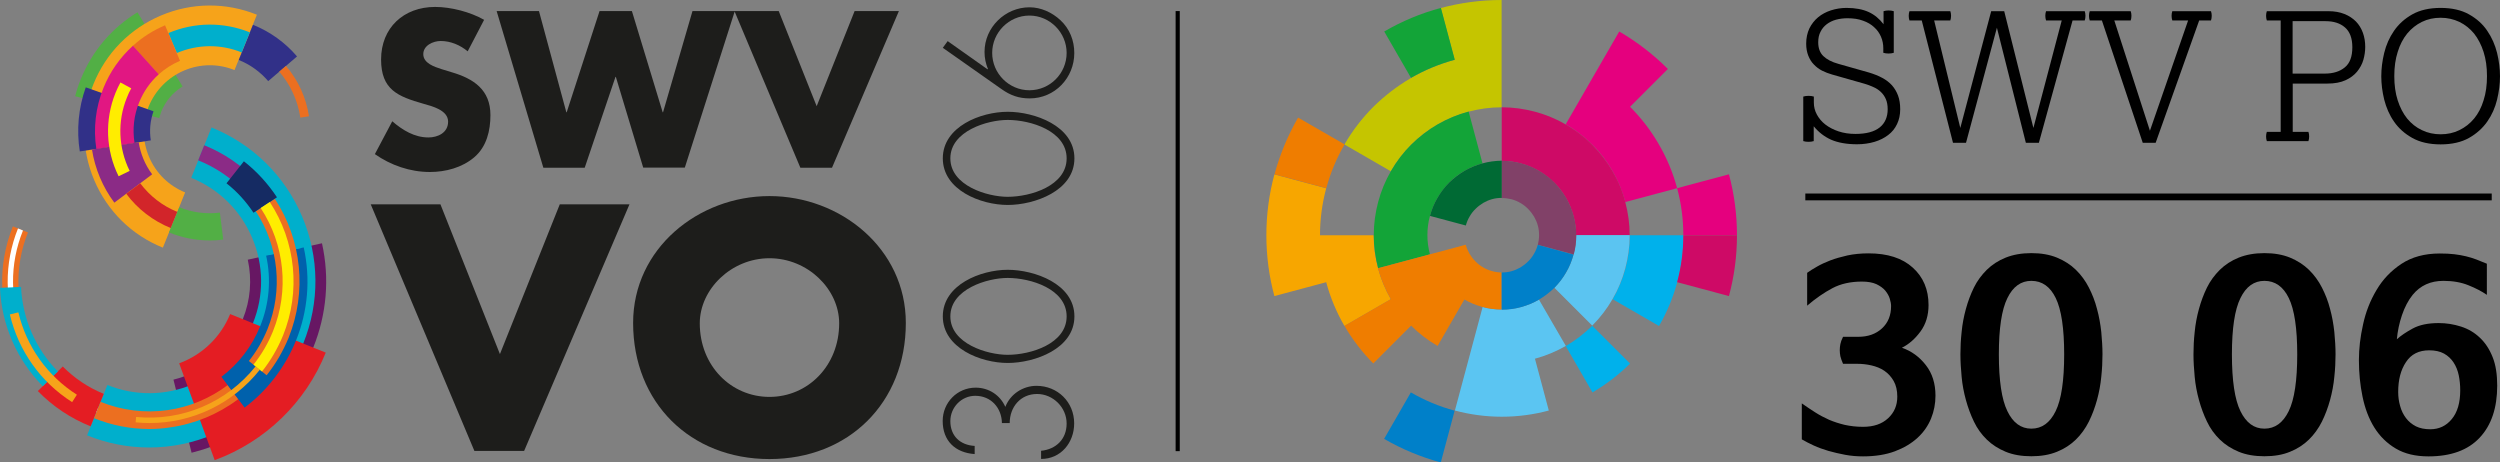 <?xml version="1.0" encoding="utf-8"?>
<!-- Generator: Adobe Illustrator 28.4.1, SVG Export Plug-In . SVG Version: 6.00 Build 0)  -->
<svg version="1.1" id="Laag_1" xmlns="http://www.w3.org/2000/svg" xmlns:xlink="http://www.w3.org/1999/xlink" x="0px" y="0px"
	 width="2055.3px" height="380.2px" viewBox="0 0 2055.3 380.2" style="enable-background:new 0 0 2055.3 380.2;"
	 xml:space="preserve">
<rect x="0" y="0" width="2055.3" height="380.2" fill="#808080" stroke="none"/>
<style type="text/css">
	.st0{fill:#C5C500;}
	.st1{fill:#E5007E;}
	.st2{fill:#00B1EB;}
	.st3{fill:#F7A600;}
	.st4{fill:#13A438;}
	.st5{fill:#CE0A66;}
	.st6{fill:#5BC5F2;}
	.st7{fill:#5BC4F1;}
	.st8{fill:#006A34;}
	.st9{fill:#814168;}
	.st10{fill:#EF7D00;}
	.st11{fill:#0080C9;}
	.st12{fill:#52AF45;}
	.st13{fill:#F6A31A;}
	.st14{fill:#313088;}
	.st15{fill:#671763;}
	.st16{fill:#1D1D1B;}
	.st17{fill:#EC6F20;}
	.st18{fill:#00AFCC;}
	.st19{fill:#FFFFFF;}
	.st20{fill:#E41D23;}
	.st21{fill:#0061AC;}
	.st22{fill:#8B2B86;}
	.st23{fill:#152B63;}
	.st24{fill:#D2252A;}
	.st25{fill:#E11782;}
	.st26{fill:#FFED00;}
</style>
<g>
	<path class="st0" d="M1184.5,6.6l11.4,42.6c-12.7,3.4-24.8,8.5-36,15c-11.3,6.6-21.7,14.6-30.9,23.7c-9.2,9.2-17.2,19.6-23.7,30.9
		l38.1,22c4.6-8,10.3-15.3,16.7-21.8s13.8-12.1,21.8-16.7c7.9-4.6,16.4-8.1,25.4-10.5c8.7-2.3,17.8-3.6,27.2-3.6V0
		C1217.3,0,1200.5,2.3,1184.5,6.6z"/>
	<g>
		<path class="st1" d="M1421.4,143.3l-42.6,11.4c3.3,12.3,5.1,25.3,5.1,38.6h44.1C1428,176.1,1425.7,159.3,1421.4,143.3z"/>
		<path class="st1" d="M1340.1,87.8l31.1-31.1c-11.9-11.9-25.4-22.3-40-30.8l-44,76.3c8,4.6,15.3,10.3,21.8,16.7
			s12.1,13.8,16.7,21.8c4.6,7.9,8.1,16.4,10.5,25.4l42.6-11.4c-3.4-12.7-8.5-24.8-15-36C1357.3,107.4,1349.3,97,1340.1,87.8z"/>
	</g>
	<g>
		<path class="st2" d="M1339.9,193.4C1339.9,193.4,1339.9,193.4,1339.9,193.4c0,9.4-1.3,18.5-3.6,27.2c-2.4,9-6,17.5-10.5,25.4
			l38.1,22c6.5-11.2,11.5-23.2,15-36c3.3-12.3,5.1-25.3,5.1-38.6c0,0,0,0,0,0H1339.9z"/>
		<path class="st2" d="M1287.2,284.5l22,38.1c11.3-6.6,21.7-14.6,30.9-23.7l-31.1-31.1C1302.5,274.2,1295.2,279.9,1287.2,284.5z"/>
	</g>
	<path class="st3" d="M1132.9,220.6c-2.3-8.7-3.6-17.8-3.6-27.2c0,0,0,0,0,0h-44.1c0-13.4,1.8-26.3,5.1-38.6l-42.6-11.4
		c-4.3,16-6.6,32.7-6.6,50c0,0,0,0,0,0c0,17.3,2.3,34.1,6.6,50l42.6-11.4c3.4,12.7,8.5,24.8,15,36l38.1-22
		C1138.9,238.1,1135.3,229.6,1132.9,220.6z"/>
	<g>
		<path class="st4" d="M1196,49.1l-11.4-42.6c-16.5,4.4-32.2,11-46.6,19.4l22,38.1C1171.1,57.6,1183.2,52.6,1196,49.1z"/>
		<path class="st4" d="M1207.4,91.7c-9,2.4-17.5,6-25.4,10.5c-8,4.6-15.3,10.3-21.8,16.7s-12.1,13.8-16.7,21.8
			c-4.6,7.9-8.1,16.4-10.5,25.4c-2.3,8.7-3.6,17.8-3.6,27.2c0,0,0,0,0,0c0,9.4,1.3,18.5,3.6,27.2l42.6-11.4
			c-1.4-5.1-2.1-10.4-2.1-15.8c0,0,0,0,0,0c0-5.5,0.7-10.8,2.1-15.8c1.4-5.2,3.5-10.2,6.1-14.7c2.7-4.6,6-8.9,9.7-12.7
			c3.8-3.8,8-7,12.7-9.7c4.6-2.7,9.5-4.7,14.7-6.1L1207.4,91.7z"/>
	</g>
	<g>
		<path class="st5" d="M1383.9,193.4C1383.9,193.4,1383.9,193.4,1383.9,193.4c0,13.4-1.8,26.3-5.1,38.6l42.6,11.4
			c4.3-16,6.6-32.7,6.6-50c0,0,0,0,0,0H1383.9z"/>
		<path class="st5" d="M1325.7,140.8c-4.6-8-10.3-15.3-16.7-21.8s-13.8-12.1-21.8-16.7c-7.9-4.6-16.4-8.1-25.4-10.5
			c-8.7-2.3-17.8-3.6-27.2-3.6v44.1c5.5,0,10.8,0.7,15.8,2.1c5.2,1.4,10.2,3.5,14.7,6.1c4.6,2.7,8.9,6,12.7,9.7
			c3.8,3.8,7,8,9.7,12.7c2.7,4.6,4.7,9.5,6.1,14.7c1.4,5.1,2.1,10.4,2.1,15.8h44.1c0-9.4-1.3-18.5-3.6-27.2
			C1333.9,157.1,1330.3,148.6,1325.7,140.8z"/>
	</g>
	<g>
		<path class="st6" d="M1265.2,246.3c-4.6,2.7-9.5,4.7-14.7,6.1c-5.1,1.4-10.4,2.1-15.8,2.1c-5.5,0-10.8-0.7-15.8-2.1l-22.8,85.1
			c12.3,3.3,25.3,5.1,38.6,5.1c13.4,0,26.3-1.8,38.6-5.1l-11.4-42.6c9-2.4,17.5-6,25.4-10.5L1265.2,246.3z"/>
		<path class="st7" d="M1295.8,193.4C1295.8,193.4,1295.8,193.4,1295.8,193.4c0,5.5-0.7,10.8-2.1,15.8c-1.4,5.2-3.5,10.2-6.1,14.7
			c-2.7,4.6-6,8.9-9.7,12.7l31.1,31.1c6.5-6.5,12.1-13.8,16.7-21.8c4.6-7.9,8.1-16.4,10.5-25.4c2.3-8.7,3.6-17.8,3.6-27.2
			c0,0,0,0,0,0H1295.8z"/>
	</g>
	<path class="st8" d="M1218.8,134.3c-5.2,1.4-10.2,3.5-14.7,6.1c-4.6,2.7-8.9,6-12.7,9.7c-3.8,3.8-7,8-9.7,12.7
		c-2.7,4.6-4.7,9.5-6.1,14.7l29.5,7.9c0.7-2.6,1.7-5.1,3.1-7.4c1.3-2.3,3-4.5,4.9-6.3c1.9-1.9,4-3.5,6.3-4.9
		c2.3-1.3,4.8-2.4,7.4-3.1c2.5-0.7,5.2-1,7.9-1v-30.6C1229.1,132.2,1223.8,132.9,1218.8,134.3z"/>
	<path class="st9" d="M1293.7,177.5c-1.4-5.2-3.5-10.2-6.1-14.7c-2.7-4.6-6-8.9-9.7-12.7c-3.8-3.8-8-7-12.7-9.7
		c-4.6-2.7-9.5-4.7-14.7-6.1c-5.1-1.4-10.4-2.1-15.8-2.1v30.6c2.7,0,5.4,0.4,7.9,1c2.6,0.7,5.1,1.7,7.4,3.1c2.3,1.3,4.5,3,6.3,4.9
		c1.9,1.9,3.5,4,4.9,6.3c1.3,2.3,2.4,4.8,3.1,7.4c0.7,2.5,1,5.2,1,7.9s-0.4,5.4-1,7.9l29.5,7.9c1.4-5.1,2.1-10.4,2.1-15.8
		c0,0,0,0,0,0C1295.8,187.9,1295.1,182.6,1293.7,177.5z"/>
	<g>
		<path class="st10" d="M1067.2,96.7c-8.4,14.5-14.9,30.1-19.4,46.6l42.6,11.4c3.4-12.7,8.5-24.8,15-36L1067.2,96.7z"/>
		<path class="st10" d="M1226.7,222.9c-2.6-0.7-5.1-1.7-7.4-3.1c-2.3-1.3-4.5-3-6.3-4.9c-1.9-1.9-3.5-4-4.9-6.3
			c-1.3-2.3-2.4-4.8-3.1-7.4l-29.5,7.9l-42.6,11.4c2.4,9,6,17.5,10.5,25.4l-38.1,22c6.6,11.3,14.6,21.7,23.7,30.9l31.1-31.1
			c6.5,6.5,13.8,12.1,21.8,16.7l22-38.2c4.6,2.7,9.5,4.7,14.7,6.1c5.1,1.4,10.4,2.1,15.8,2.1V224
			C1231.9,224,1229.2,223.6,1226.7,222.9z"/>
	</g>
	<g>
		<path class="st11" d="M1137.9,360.8c14.5,8.4,30.1,14.9,46.6,19.4l11.4-42.6c-12.7-3.4-24.8-8.5-36-15L1137.9,360.8z"/>
		<path class="st11" d="M1264.2,201.3c-0.7,2.6-1.7,5.1-3.1,7.4c-1.3,2.3-3,4.5-4.9,6.3c-1.9,1.9-4,3.5-6.3,4.9
			c-2.3,1.3-4.8,2.4-7.4,3.1c-2.5,0.7-5.2,1-7.9,1v30.6c5.5,0,10.8-0.7,15.8-2.1c5.2-1.4,10.2-3.5,14.7-6.1c4.6-2.7,8.9-6,12.7-9.7
			c3.8-3.8,7-8,9.7-12.7c2.7-4.6,4.7-9.5,6.1-14.7L1264.2,201.3z"/>
	</g>
</g>
<g>
	<g>
		<path d="M1481.4,331.7c3.7,2.6,7.3,5,10.9,7.3c3.6,2.3,7.4,4.3,11.4,6.1c4,1.7,8.3,3.1,12.9,4.2c4.6,1,9.6,1.6,15,1.6
			c8.7,0,15.5-2.3,20.6-7c5.1-4.7,7.6-10.6,7.6-17.8c0-5.1-1-9.4-3-12.9c-2-3.5-4.6-6.3-7.7-8.4c-3.1-2.1-6.7-3.5-10.6-4.4
			c-3.9-0.9-7.8-1.3-11.7-1.3h-11.6c-1.1-2.5-1.8-4.6-2.2-6.2c-0.3-1.6-0.5-3.3-0.5-5s0.2-3.4,0.5-5c0.3-1.6,1-3.6,2.2-6h12.5
			c8,0,14.5-2.3,19.5-6.9c5-4.6,7.5-10.7,7.5-18.4c0-1.8-0.4-3.8-1.1-6.1c-0.7-2.3-2-4.5-3.7-6.6c-1.8-2.1-4.2-3.8-7.3-5.3
			c-3.1-1.4-7.1-2.1-11.9-2.1c-9.3,0-17.4,1.8-24.2,5.4c-6.8,3.6-13.8,8.4-20.8,14.4v-27c2.2-1.6,4.9-3.3,8.1-5.1
			c3.1-1.8,6.8-3.5,10.9-5.1c4.2-1.6,8.9-2.9,14.1-4.1c5.2-1.1,11-1.7,17.4-1.7c15.6,0,27.7,3.9,36.3,11.7c8.7,7.8,13,18.1,13,30.8
			c0,8.4-2.2,15.7-6.6,21.7s-9.5,10.5-15.3,13.4c7.9,2.7,14.4,7.5,19.7,14.3c5.3,6.8,7.9,15.2,7.9,25.1c0,6.5-1.2,12.8-3.6,18.7
			s-6.1,11.3-11.1,15.9c-5,4.6-11.2,8.3-18.6,11.1c-7.5,2.8-16.2,4.2-26.3,4.2c-5,0-9.9-0.4-14.7-1.3c-4.8-0.9-9.4-2-13.7-3.2
			c-4.3-1.3-8.3-2.7-12-4.4s-7-3.4-9.9-5.1V331.7z"/>
		<path d="M1670,375.1c-8,0-15-1.2-21.1-3.7c-6-2.5-11.2-5.8-15.5-10c-4.3-4.2-7.9-9.1-10.6-14.8c-2.7-5.6-4.9-11.6-6.6-17.8
			c-1.7-6.2-2.9-12.5-3.5-19c-0.6-6.4-1-12.6-1-18.5c0-5.9,0.3-12,1-18.4c0.6-6.4,1.8-12.7,3.5-18.9c1.7-6.2,3.9-12.1,6.6-17.6
			c2.7-5.5,6.3-10.3,10.6-14.6c4.3-4.2,9.5-7.6,15.5-10s13-3.7,21.1-3.7c8,0,15,1.2,21.1,3.7c6,2.5,11.2,5.8,15.5,10
			c4.3,4.2,7.9,9.1,10.7,14.6c2.8,5.5,5.1,11.3,6.7,17.6c1.7,6.2,2.8,12.5,3.5,18.9c0.6,6.4,1,12.5,1,18.4c0,5.9-0.3,12.1-1,18.5
			c-0.6,6.4-1.8,12.8-3.5,19c-1.7,6.2-3.9,12.1-6.7,17.8c-2.8,5.6-6.4,10.6-10.7,14.8c-4.3,4.2-9.5,7.6-15.5,10
			C1685,373.9,1678,375.1,1670,375.1z M1670,352.4c8.7,0,15.3-4.8,20-14.4c4.7-9.6,7-25.2,7-46.7c0-21.3-2.3-36.7-6.9-46.2
			c-4.6-9.5-11.3-14.2-20.1-14.2c-8.5,0-15.1,4.7-19.7,14.2c-4.7,9.5-7,24.9-7,46.2c0,21.5,2.3,37.1,7,46.7
			C1654.9,347.6,1661.5,352.4,1670,352.4z"/>
		<path d="M1861.6,375.1c-8,0-15-1.2-21.1-3.7c-6-2.5-11.2-5.8-15.5-10c-4.3-4.2-7.9-9.1-10.6-14.8c-2.7-5.6-4.9-11.6-6.6-17.8
			c-1.7-6.2-2.9-12.5-3.5-19c-0.6-6.4-1-12.6-1-18.5c0-5.9,0.3-12,1-18.4c0.6-6.4,1.8-12.7,3.5-18.9c1.7-6.2,3.9-12.1,6.6-17.6
			c2.7-5.5,6.3-10.3,10.6-14.6c4.3-4.2,9.5-7.6,15.5-10s13-3.7,21.1-3.7c8,0,15,1.2,21.1,3.7c6,2.5,11.2,5.8,15.5,10
			c4.3,4.2,7.9,9.1,10.7,14.6c2.8,5.5,5.1,11.3,6.7,17.6c1.7,6.2,2.8,12.5,3.5,18.9c0.6,6.4,1,12.5,1,18.4c0,5.9-0.3,12.1-1,18.5
			c-0.6,6.4-1.8,12.8-3.5,19c-1.7,6.2-3.9,12.1-6.7,17.8c-2.8,5.6-6.4,10.6-10.7,14.8c-4.3,4.2-9.5,7.6-15.5,10
			C1876.7,373.9,1869.7,375.1,1861.6,375.1z M1861.6,352.4c8.7,0,15.3-4.8,20-14.4c4.7-9.6,7-25.2,7-46.7c0-21.3-2.3-36.7-6.9-46.2
			c-4.6-9.5-11.3-14.2-20.1-14.2c-8.5,0-15.1,4.7-19.7,14.2c-4.7,9.5-7,24.9-7,46.2c0,21.5,2.3,37.1,7,46.7
			C1846.6,347.6,1853.1,352.4,1861.6,352.4z"/>
		<path d="M2044.5,242.4c-4.2-2.9-9.2-5.5-15.2-7.9c-5.9-2.4-12.8-3.6-20.5-3.6c-10.6,0-19,3.8-25.3,11.5
			c-3.7,4.6-6.6,10.2-8.8,16.7c-2.2,6.5-3.6,13.1-4.2,19.8c3.2-2.9,7.5-5.8,13-8.8c5.5-3,12.6-4.5,21.4-4.5c6.4,0,12.5,1,18.4,2.9
			c5.9,1.9,11,4.9,15.4,9.1c4.4,4.1,7.9,9.4,10.5,15.9c2.6,6.4,3.8,14.3,3.8,23.5c0,18.3-4.8,32.6-14.4,42.8
			c-9.6,10.3-23.7,15.4-42.1,15.4c-10.6,0-19.5-2.1-26.8-6.4c-7.3-4.3-13.2-10.1-17.7-17.3c-4.5-7.2-7.7-15.7-9.7-25.3
			c-2-9.6-3-19.7-3-30.2c0-9.2,1.1-19,3.4-29.2c2.2-10.3,5.9-19.7,11.1-28.4c5.1-8.7,11.9-15.8,20.5-21.5c8.5-5.6,19-8.5,31.5-8.5
			c4.5,0,8.5,0.2,11.9,0.6c3.4,0.4,6.7,1,9.6,1.7c3,0.7,5.8,1.6,8.5,2.6c2.7,1,5.6,2.2,8.7,3.5V242.4z M1998,352.9
			c7.2,0,13.1-2.8,17.7-8.4c4.6-5.6,6.9-13.4,6.9-23.6c0-4.3-0.4-8.4-1.2-12.3c-0.8-3.9-2.2-7.4-4.2-10.5c-2-3.1-4.7-5.6-7.9-7.4
			c-3.3-1.8-7.3-2.7-12.2-2.7c-8.5,0-14.9,3.2-19.1,9.7c-4.3,6.4-6.4,14.6-6.4,24.5c0,4,0.5,7.8,1.6,11.6c1,3.7,2.6,7,4.8,9.9
			c2.2,2.9,4.9,5.1,8.2,6.8C1989.4,352.1,1993.4,352.9,1998,352.9z"/>
	</g>
</g>
<g>
	<path d="M1482.5,79.4c1.3-0.4,2.7-0.6,4.3-0.6c1.7,0,3.1,0.2,4.4,0.6v5c0,3.4,0.8,6.7,2.5,9.8c1.7,3.1,4,5.9,7,8.2
		c3,2.3,6.6,4.2,10.8,5.6c4.2,1.4,8.8,2.1,13.9,2.1c8.9,0,15.5-1.8,19.9-5.3s6.6-8.6,6.6-15c0-3.2-0.5-6-1.5-8.3
		c-1-2.3-2.4-4.3-4.1-5.9c-1.7-1.6-3.7-3-6.1-4c-2.3-1.1-4.8-2-7.5-2.8l-26.4-7.5c-2.9-0.8-5.7-1.9-8.3-3.2s-4.9-3.1-6.8-5.1
		c-2-2-3.5-4.5-4.6-7.3c-1.1-2.8-1.7-6.1-1.7-9.8c0-4.7,0.9-8.8,2.6-12.5c1.8-3.6,4.2-6.7,7.2-9.2c3-2.5,6.6-4.4,10.6-5.7
		c4.1-1.3,8.3-2,12.8-2c7.3,0,13.4,1.2,18.2,3.4s8.8,5.6,12.2,10V9.2c1.3-0.4,2.6-0.6,4.1-0.6c1.6,0,3,0.2,4.3,0.6v34.2
		c-1.3,0.4-2.7,0.6-4.3,0.6c-1.6,0-3-0.2-4.3-0.6v-3.7c0-3.3-0.6-6.5-1.9-9.5c-1.3-3-3.1-5.6-5.6-7.8c-2.4-2.3-5.5-4.1-9.2-5.4
		c-3.7-1.4-8-2-12.8-2c-3.3,0-6.4,0.4-9.4,1.2c-2.9,0.8-5.5,2.1-7.6,3.7c-2.2,1.7-3.9,3.7-5.1,6.2c-1.3,2.4-1.9,5.3-1.9,8.7
		c0,4.8,1.4,8.6,4.2,11.3c2.8,2.7,6.9,4.9,12.4,6.4l25.4,7.2c3.9,1.2,7.5,2.6,10.6,4.3c3.2,1.7,5.8,3.7,8,6.1c2.1,2.4,3.8,5.2,5,8.4
		c1.2,3.2,1.8,7,1.8,11.3c0,4.6-0.9,8.7-2.6,12.2c-1.7,3.6-4.1,6.6-7.3,9c-3.1,2.4-6.9,4.3-11.2,5.6c-4.4,1.3-9.2,2-14.4,2
		c-8.5,0-15.6-1.3-21.2-3.7c-5.6-2.5-10.4-6.2-14.4-11.1V116c-1.3,0.4-2.7,0.6-4.3,0.6c-1.6,0-3-0.2-4.3-0.6V79.4z"/>
	<path d="M1579.9,16.8h-10.1c-0.4-1.2-0.6-2.4-0.6-3.8s0.2-2.6,0.6-3.8h33.6c0.4,1.2,0.6,2.4,0.6,3.8s-0.2,2.6-0.6,3.8h-13.3
		l21.5,88.4l25.4-96h10.7l24,96l23.3-88.4h-12.9c-0.4-1.2-0.6-2.4-0.6-3.8s0.2-2.6,0.6-3.8h31.8c0.4,1.2,0.6,2.4,0.6,3.8
		s-0.2,2.6-0.6,3.8h-10l-27.7,100.6h-10.7l-23.8-94.6l-25.4,94.6h-10.7L1579.9,16.8z"/>
	<path d="M1728,16.8h-10c-0.4-1.2-0.6-2.4-0.6-3.8s0.2-2.6,0.6-3.8h33.7c0.4,1.2,0.6,2.4,0.6,3.8s-0.2,2.6-0.6,3.8h-13.5l29.3,90.7
		l31.4-90.7h-13c-0.4-1.2-0.6-2.4-0.6-3.8s0.2-2.6,0.6-3.8h31.8c0.4,1.2,0.6,2.4,0.6,3.8s-0.2,2.6-0.6,3.8h-9.7l-35.8,100.6h-10.6
		L1728,16.8z"/>
	<path d="M1875,108.4V16.8h-11.4c-0.4-1.2-0.6-2.4-0.6-3.8s0.2-2.6,0.6-3.8h50.7c5,0,9.4,0.8,13.1,2.3c3.8,1.5,6.9,3.6,9.5,6.2
		c2.5,2.6,4.4,5.7,5.7,9.3c1.3,3.6,1.9,7.4,1.9,11.5c0,3.5-0.5,7.1-1.5,10.6c-1,3.6-2.8,6.8-5.2,9.8c-2.4,2.9-5.6,5.3-9.6,7.1
		s-8.9,2.7-14.7,2.7h-28.6v39.7h12.9c0.4,1.2,0.6,2.4,0.6,3.8s-0.2,2.6-0.6,3.8h-34.2c-0.4-1.2-0.6-2.4-0.6-3.8s0.2-2.6,0.6-3.8
		H1875z M1911.4,60.5c6.7,0,12.2-1.7,16.3-5.1c4.2-3.4,6.2-8.9,6.2-16.6c0-7.3-2-12.7-6-16.2s-9.3-5.2-16-5.2h-27.1v43.1H1911.4z"/>
	<path d="M2006.5,118.7c-9.3,0-17.1-1.8-23.3-5.3c-6.3-3.5-11.3-8-15-13.4c-3.8-5.4-6.4-11.5-8.1-18.1c-1.6-6.6-2.4-13-2.4-19.2
		s0.8-12.6,2.4-19.2c1.6-6.6,4.3-12.7,8.1-18.2c3.8-5.5,8.8-10,15-13.5c6.3-3.5,14-5.3,23.3-5.3s17.1,1.8,23.3,5.3
		c6.3,3.5,11.3,8,15,13.5c3.8,5.5,6.4,11.5,8.1,18.2c1.6,6.6,2.4,13,2.4,19.2s-0.8,12.6-2.4,19.2c-1.6,6.6-4.3,12.7-8.1,18.1
		c-3.8,5.4-8.8,9.9-15,13.4C2023.6,116.9,2015.8,118.7,2006.5,118.7z M2006.5,110.4c5.6,0,10.7-1.1,15.4-3.4
		c4.7-2.3,8.7-5.4,12.1-9.5c3.4-4.1,6-9.1,7.8-15c1.9-5.9,2.8-12.5,2.8-19.9s-0.9-13.9-2.8-19.9c-1.9-5.9-4.5-10.9-7.8-15.1
		c-3.4-4.1-7.4-7.3-12.1-9.6c-4.7-2.2-9.8-3.4-15.4-3.4c-5.6,0-10.7,1.1-15.4,3.4c-4.7,2.3-8.7,5.5-12.1,9.6
		c-3.4,4.2-6,9.2-7.8,15.1c-1.9,5.9-2.8,12.5-2.8,19.9s0.9,14,2.8,19.9c1.9,5.9,4.5,10.9,7.8,15c3.4,4.1,7.4,7.3,12.1,9.5
		C1995.8,109.3,2001,110.4,2006.5,110.4z"/>
</g>
<rect x="1484.2" y="159.1" width="564.3" height="5.6"/>
<rect x="966.5" y="9.1" width="3.4" height="361.8"/>
<g>
	<g>
		<path class="st12" d="M130.9,97.1L61.8,79.1c1.2-4.8,2.8-9.6,4.7-14.2c9.3-23,25.4-41.9,46.5-54.8l37.1,61
			c-7.9,4.8-14,12-17.5,20.6C132,93.5,131.4,95.3,130.9,97.1z"/>
	</g>
	<g>
		<path class="st13" d="M133.9,203.6c-25.6-10.3-45.6-30-56.4-55.4c-10.8-25.4-11-53.5-0.7-79c10.3-25.6,30-45.6,55.4-56.4
			c25.4-10.8,53.5-11,79-0.7l-18.4,45.5c-13.4-5.4-28.1-5.3-41.5,0.4c-13.3,5.7-23.6,16.2-29.1,29.6c-5.4,13.4-5.3,28.1,0.4,41.5
			s16.2,23.6,29.6,29.1L133.9,203.6z"/>
	</g>
	<g>
		<path class="st14" d="M65.6,124.5c-2.8-17.6-1.1-35.8,4.9-52.7l55.7,19.7c-2.7,7.8-3.5,15.8-2.2,23.9L65.6,124.5z"/>
	</g>
	<g>
		<path class="st15" d="M157.5,372.2l-14.9-60.1c5.4-1.3,10.6-3.2,15.6-5.6l26.5,56C176,366.7,166.9,369.9,157.5,372.2z"/>
	</g>
	<path class="st16" d="M632.6,212.3c31.5,0,57.3,25.5,57.3,53.5c0,35-25.8,60.5-57.3,60.5c-31.5,0-57.3-25.5-57.3-60.5
		C575.3,237.9,601.1,212.3,632.6,212.3 M632.6,161.2c-58.4,0-112.1,43-112.1,104.3c0,65.6,47.1,111.9,112.1,111.9
		c65.1,0,112.1-46.3,112.1-111.9C744.7,204.3,690.9,161.2,632.6,161.2 M362.1,168h-57.3L390,370.7h40.9L517.5,168h-57.3L411,291.1
		L362.1,168z"/>
	<path class="st16" d="M640.2,9.1h-36.4L658,137.9h26l55-128.8h-36.4l-31.2,78.2L640.2,9.1z M443.1,9.1h-34.8l38.4,128.8h34
		L506,63.2h0.3l22.5,74.6H563L604.1,9.1h-34.8l-24.2,83.2h-0.3L519.5,9.1h-26.6l-27,83.2h-0.3L443.1,9.1z M398,16.3
		c-11.4-6.5-27.3-10.6-40.3-10.6c-25.8,0-44.4,17.1-44.4,43.2c0,24.9,13.8,30.4,34.8,36.4c7.2,2,20.3,5.3,20.3,14.7
		c0,9.1-8.4,13-16.2,13c-11.4,0-21.3-6-29.7-13.3l-14.3,27c13.1,9.2,29,14.7,45.2,14.7c13,0,26.5-3.6,36.5-12.1
		c10.2-8.7,13.3-21.9,13.3-34.7c0-20.8-13.8-29.9-31.8-35.2l-8.5-2.6c-5.8-1.9-14.9-4.8-14.9-12.3c0-7.2,8.2-10.8,14.3-10.8
		c8.2,0,16.1,3.4,22.2,8.5L398,16.3z"/>
	<path class="st16" d="M876.9,43.5c0,16.9-13.7,30.7-30.6,30.7c-16.8,0-30.6-13.8-30.6-30.7c0-16.8,13.8-30.7,30.6-30.7
		C863.2,12.8,876.9,26.8,876.9,43.5 M775.1,39.3l48.2,33.9c7.3,5.2,14.2,7.7,23.2,7.7c20.7,0,36.7-16.9,36.7-37.3
		c0-10.3-3.8-20-11.5-27.1c-6.8-6.3-15.9-10.5-25.3-10.5c-20.1,0-37,16.5-37,36.7c0,5,1,9.6,2.8,14l-0.3,0.3l-32.8-23.2L775.1,39.3z
		 M876.9,130.2c0,22.5-29.5,31.6-48.5,31.6c-16.6,0-47.1-9.1-47.1-31.6s30.5-31.6,47.1-31.6C847.4,98.6,876.9,107.7,876.9,130.2
		 M775.1,130.2c0,26.1,31.3,38.3,53.4,38.3c21.8,0,54.8-11.5,54.8-38.3s-33-38.3-54.8-38.3C806.4,91.9,775.1,104,775.1,130.2
		 M876.9,260.1c0,22.5-29.5,31.6-48.5,31.6c-16.6,0-47.1-9.1-47.1-31.6c0-22.5,30.5-31.6,47.1-31.6
		C847.4,228.5,876.9,237.6,876.9,260.1 M775.1,260.1c0,26.1,31.3,38.3,53.4,38.3c21.8,0,54.8-11.5,54.8-38.3
		c0-26.8-33-38.3-54.8-38.3C806.4,221.8,775.1,234,775.1,260.1 M830.1,347.8c0-13.1,8.8-23.9,22.5-23.9c13.1,0,24.3,11,24.3,24.3
		c0,12.9-8.8,21.2-21,22.4v6.7c16.2,0.1,27.2-13.4,27.2-29.2c0-17.6-13.6-30.9-31-30.9c-11,0-21.5,6.7-25.6,17.3
		c-4.3-9.8-13.7-15.8-24.4-15.8c-15.2,0-27.1,12.3-27.1,27.4c0,16.3,10.3,26.1,26.3,27.2v-6.7c-12-0.7-20-8.2-20-20.4
		c0-11.3,9.1-20.8,20.5-20.8c12.9,0,21.7,9.9,21.9,22.4H830.1z"/>
	<g>
		<path class="st15" d="M210.3,347.4l-37.6-49.9c11.9-9,21.2-21.1,26.9-35.1c6.3-15.6,7.7-32.5,4.1-48.9l61-13.5
			c6.4,28.7,3.9,58.4-7.2,85.8C247.6,310.3,231.3,331.6,210.3,347.4z"/>
	</g>
	<g>
		<path class="st17" d="M1.9,236.6c-0.8-17.3,2.2-34.3,8.7-50.5l12.4,5c-5.8,14.4-8.4,29.5-7.8,44.9L1.9,236.6z"/>
	</g>
	<g>
		<path class="st18" d="M122.7,367.9c-17.3,0-34.6-3.3-51.1-10l16.7-41.4c22.7,9.2,47.7,9,70.3-0.6c22.6-9.6,40.1-27.4,49.3-50.1
			c9.2-22.7,9-47.7-0.6-70.3s-27.4-40.1-50.1-49.3l16.7-41.4c33.8,13.7,60.2,39.6,74.5,73.2c14.2,33.5,14.6,70.6,0.9,104.4
			c-13.7,33.8-39.6,60.2-73.2,74.5C158.9,364.2,140.8,367.9,122.7,367.9z"/>
	</g>
	<g>
		<path class="st19" d="M79.1,339.3c-28.8-11.6-51.4-33.8-63.5-62.4c-12.1-28.6-12.4-60.2-0.8-89.1l4.1,1.7
			C7.7,217.1,8,247.6,19.7,275.1c11.7,27.5,33.4,48.8,61.1,60L79.1,339.3z"/>
	</g>
	<g>
		<path class="st20" d="M176.5,378.3l-29.2-79.6c19-7,34.3-21.7,41.9-40.5l78.6,31.7C251.3,330.9,218,363.1,176.5,378.3z"/>
	</g>
	<g>
		<path class="st20" d="M74.5,350.5c-16.5-6.6-31.1-16.4-43.4-29l20.5-20.2c9.6,9.7,20.9,17.3,33.7,22.5L74.5,350.5z"/>
	</g>
	<g>
		<path class="st18" d="M35.2,317.5C13.8,295.8,1.3,267.1,0,236.7l17.3-0.8c1.2,26.1,11.9,50.8,30.3,69.5L35.2,317.5z"/>
	</g>
	<g>
		<path class="st17" d="M122.8,352.7c-15.5,0-31-3-45.5-8.9l5.4-13.4c17.4,7,36.4,9.4,54.9,6.8c18-2.5,35.1-9.7,49.6-20.6l8.7,11.5
			c-16.4,12.4-35.9,20.5-56.3,23.3C134,352.3,128.4,352.7,122.8,352.7z"/>
	</g>
	<g>
		<path class="st21" d="M201.1,335.1L182,309.8c14.2-10.7,25.2-25.1,31.9-41.6c7.5-18.5,9.2-38.6,4.9-58l30.9-6.8
			c5.7,25.7,3.5,52.2-6.4,76.7C234.4,301.9,219.8,321,201.1,335.1z"/>
	</g>
	<g>
		<path class="st18" d="M221.1,209.7c-3.9-17.7-12.5-34-24.8-47.1l19.6-18.3c15.6,16.7,26.4,37.3,31.4,59.6L221.1,209.7z"/>
	</g>
	<g>
		<path class="st22" d="M201.2,158c-10.7-11.5-23.6-20.3-38.3-26.2l5-12.4c16.5,6.7,31,16.6,43,29.5L201.2,158z"/>
	</g>
	<g>
		<path class="st17" d="M219.2,308.5l-14.6-11.7c6.3-7.9,11.4-16.7,15.3-26.2c12.9-31.9,9.3-68.1-9.6-96.9l15.6-10.3
			c22.3,33.9,26.5,76.6,11.4,114.2C232.7,288.8,226.7,299.1,219.2,308.5z"/>
	</g>
	<g>
		<path class="st13" d="M122.9,347.8c-3.8,0-7.6-0.2-11.4-0.6l0.4-4.4c37.8,3.7,74.5-11.9,98.2-41.6l3.5,2.8
			C191.4,331.9,158.1,347.8,122.9,347.8z"/>
	</g>
	<g>
		<path class="st23" d="M208.4,174.9c-6.1-9.2-13.5-17.4-22.2-24.2l14.3-18.1c10.6,8.3,19.7,18.3,27.2,29.6L208.4,174.9z"/>
	</g>
	<g>
		<path class="st13" d="M59.3,330.6c-25.9-16.5-44.1-42.1-51.2-72.1l7-1.7c6.7,28.2,23.8,52.2,48.1,67.7L59.3,330.6z"/>
	</g>
	<g>
		<path class="st14" d="M220.5,66.7c-6.6-7.7-14.8-13.6-24.2-17.4l11.7-28.9c14,5.6,26.5,14.6,36.2,26L220.5,66.7z"/>
	</g>
	<g>
		<path class="st17" d="M246.9,96.7c-2.1-14-8.1-27.1-17.3-37.8l5.5-4.7C245.2,66,251.7,80.3,254,95.6L246.9,96.7z"/>
	</g>
	<g>
		<path class="st18" d="M145.4,43.6l-7-16.4c21.5-9.1,45.3-9.3,67-0.6l-6.7,16.5C181.5,36.1,162.5,36.3,145.4,43.6z"/>
	</g>
	<g>
		<path class="st17" d="M130.4,61.2l-21.2-23.5c7.8-7.1,16.8-12.8,26.5-16.9l12.3,29.2C141.6,52.7,135.6,56.5,130.4,61.2z"/>
	</g>
	<g>
		<path class="st22" d="M94,166.6c-9.6-12.8-15.9-27.9-18.4-43.7l38.4-6c1.5,9.5,5.3,18.7,11.1,26.4L94,166.6z"/>
	</g>
	<g>
		<path class="st24" d="M140.4,187.5c-14.6-5.9-27.3-15.7-36.6-28.2l11.5-8.6c7.8,10.4,18.3,18.6,30.5,23.5L140.4,187.5z"/>
	</g>
	<g>
		<path class="st12" d="M172.7,197.7c-11.5,0-23-2.2-33.7-6.6l8.4-20.7c10.6,4.3,22.1,5.8,33.4,4.4l2.7,22.1
			C179.8,197.5,176.2,197.7,172.7,197.7z"/>
	</g>
	<g>
		<path class="st25" d="M79.2,122.4c-2.6-16.8-0.6-34.1,5.8-50c5.4-13.4,13.6-25.1,24.3-34.8l21.2,23.5
			c-7.1,6.4-12.5,14.2-16.1,23.1c-4.3,10.6-5.6,22-3.8,33.2L79.2,122.4z"/>
	</g>
	<g>
		<path class="st26" d="M97.5,144.9C86.9,123.5,86,98.6,94.9,76.5c1.2-3,2.6-5.9,4.1-8.7l8.9,4.8c-1.4,2.5-2.6,5.1-3.6,7.7
			c-7.9,19.4-7,41.4,2.3,60.2L97.5,144.9z"/>
	</g>
	<g>
		<path class="st26" d="M215.4,305.4l-7-5.6c6.6-8.3,12-17.5,16-27.4c13.5-33.4,9.7-71.3-10.1-101.4l7.5-4.9
			c21.4,32.6,25.5,73.6,10.9,109.7C228.3,286.5,222.5,296.5,215.4,305.4z"/>
	</g>
</g>
</svg>
